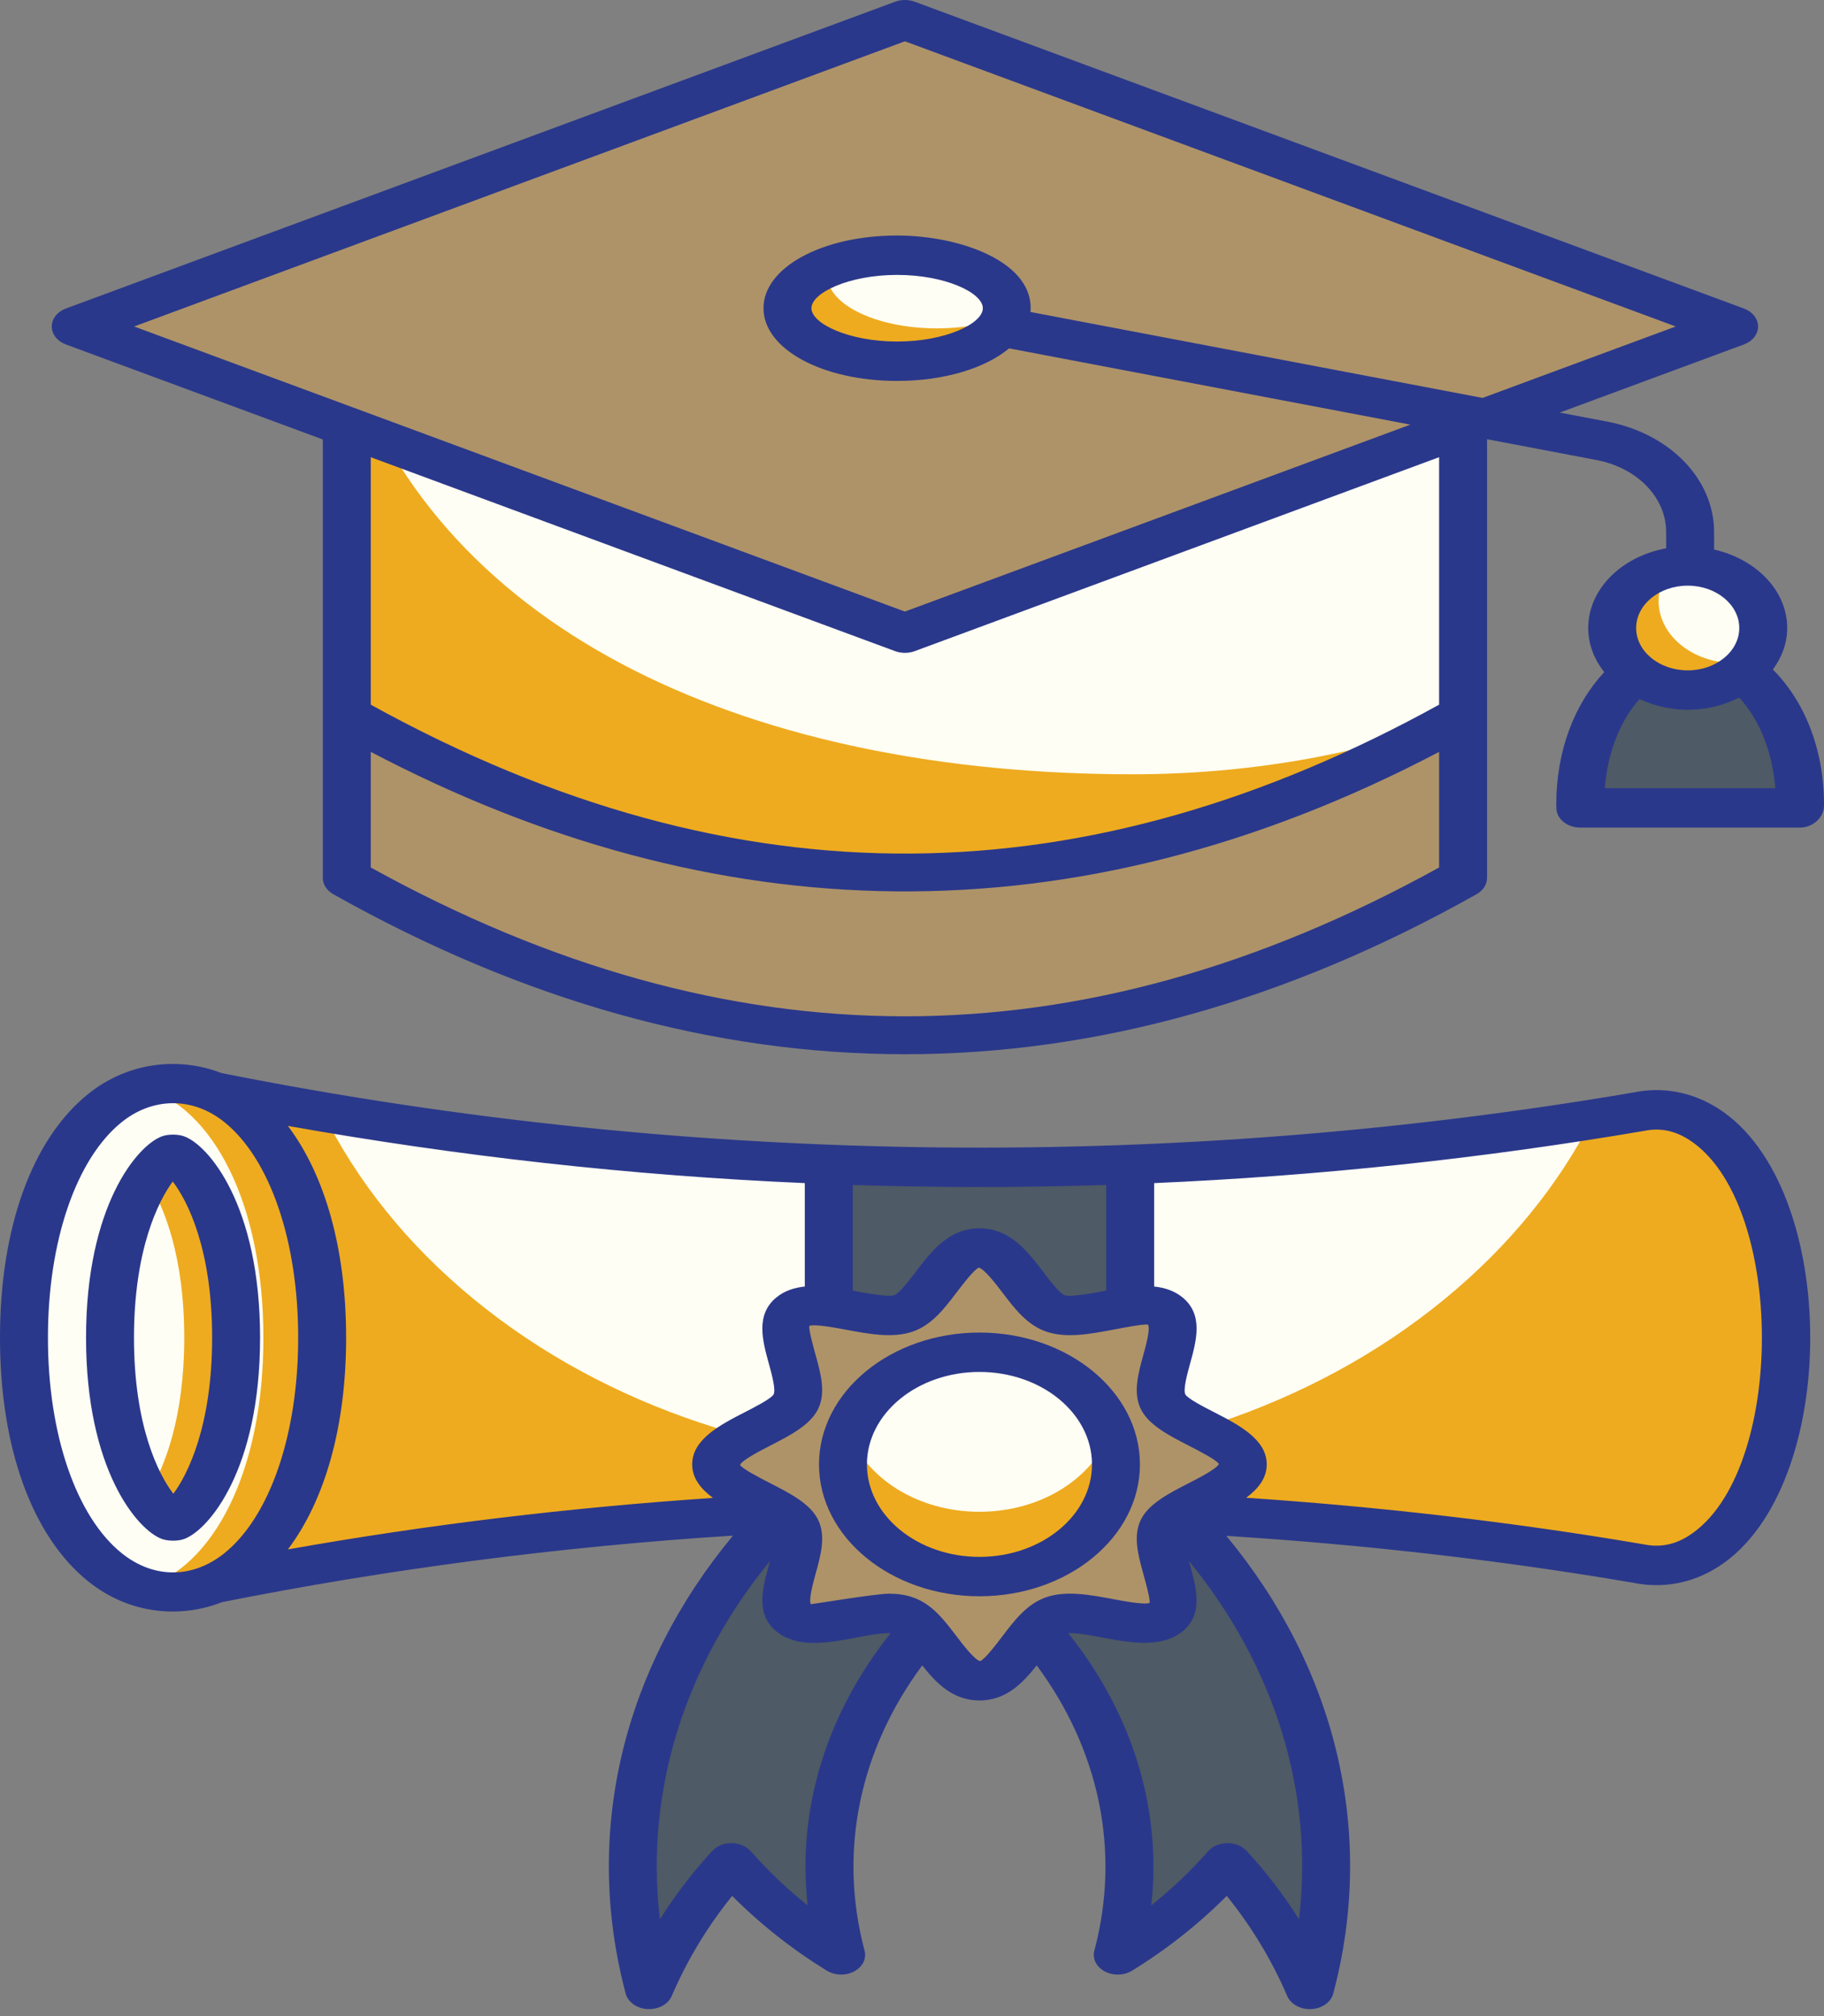 <svg width="209" height="231" viewBox="0 0 209 231" fill="none" xmlns="http://www.w3.org/2000/svg">
<rect x="0" y="0" width="209" height="231" fill="#808080" stroke="none"/>
<path d="M206.237 92.568C206.24 92.426 206.253 92.289 206.253 92.146C206.253 82.521 200.618 74.725 193.66 74.725C186.703 74.725 181.068 82.521 181.068 92.146C181.068 92.288 181.081 92.426 181.083 92.568H206.237Z" fill="#4E5A65"/>
<path d="M167.643 81.951V100.591C125.007 124.572 82.372 124.572 39.737 100.591V81.951C82.372 105.932 125.007 105.932 167.643 81.951Z" fill="#AE9368"/>
<path d="M167.643 29.241V81.949C125.007 105.93 82.372 105.93 39.737 81.949V29.241H167.643Z" fill="#FFFEF4"/>
<path d="M166.681 82.484C124.376 105.931 82.051 105.75 39.747 81.943V40.607C50.622 73.072 86.8 88.715 129.784 88.715C142.894 88.714 155.366 86.501 166.681 82.484Z" fill="#EEAB1F"/>
<path d="M198.701 37.408L103.689 72.546L8.679 37.408L30.644 29.282L103.689 2.257L176.735 29.282L198.701 37.408Z" fill="#AE9368"/>
<path d="M102.796 41.389C109.736 41.389 115.363 38.669 115.363 35.315C115.363 31.96 109.736 29.241 102.796 29.241C95.856 29.241 90.23 31.96 90.23 35.315C90.23 38.669 95.856 41.389 102.796 41.389Z" fill="#FFFEF4"/>
<path d="M115.177 36.296C114.219 39.181 109.03 41.395 102.804 41.395C95.86 41.395 90.233 38.673 90.233 35.312C90.233 33.394 92.088 31.672 94.982 30.557C94.862 30.885 94.802 31.212 94.802 31.557C94.802 34.902 100.43 37.624 107.374 37.624C110.327 37.624 113.041 37.132 115.177 36.296Z" fill="#EEAB1F"/>
<path d="M202.036 71.955C202.036 75.882 198.164 79.064 193.384 79.064C188.604 79.064 184.731 75.882 184.731 71.955C184.731 68.027 188.604 64.845 193.384 64.845C198.164 64.845 202.036 68.027 202.036 71.955Z" fill="#FFFEF4"/>
<path d="M200.685 75.762C199.148 77.746 196.454 79.058 193.381 79.058C188.611 79.058 184.74 75.877 184.74 71.958C184.74 68.581 187.594 65.76 191.405 65.039C190.547 66.138 190.048 67.45 190.048 68.859C190.048 72.778 193.919 75.959 198.708 75.959C199.387 75.959 200.065 75.893 200.685 75.762Z" fill="#EEAB1F"/>
<path d="M19.829 182.37C29.264 182.37 36.912 169.34 36.912 153.265C36.912 137.191 29.264 124.16 19.829 124.16C10.395 124.16 2.747 137.191 2.747 153.265C2.747 169.34 10.395 182.37 19.829 182.37Z" fill="#FFFEF4"/>
<path d="M36.913 153.272C36.926 170.822 29.371 182.583 19.82 182.369C18.659 182.401 17.536 182.251 16.454 181.919C24.361 179.646 30.193 168.7 30.18 153.271C30.18 137.833 24.361 126.876 16.467 124.614C17.55 124.281 18.672 124.131 19.833 124.163C29.371 123.939 36.926 135.7 36.913 153.272Z" fill="#EEAB1F"/>
<path d="M19.67 174.269C18.016 173.676 12.597 167.505 12.607 153.27C12.597 139.024 18.018 132.853 19.672 132.261L19.843 132.264L19.989 132.261C21.645 132.855 27.062 139.026 27.053 153.261C27.062 167.505 21.643 173.676 19.988 174.269L19.83 174.266L19.67 174.269Z" fill="#FFFEF4"/>
<path d="M27.061 153.261C27.061 167.498 21.633 173.674 19.989 174.274L19.82 174.263L19.676 174.274C19.076 174.06 17.993 173.127 16.858 171.337C18.893 168.185 21.111 162.374 21.111 153.261C21.111 144.147 18.893 138.337 16.858 135.184C17.993 133.415 19.063 132.472 19.663 132.258H19.846L19.989 132.269C21.647 132.858 27.061 139.023 27.061 153.261Z" fill="#EEAB1F"/>
<path d="M204.631 153.265C204.631 169.712 197.113 181.085 187.746 179.15C170.343 176.183 152.743 174.248 135.082 173.357C133.22 173.266 131.36 173.185 129.498 173.114C117.987 172.669 106.475 172.669 94.964 173.114C93.102 173.185 91.242 173.266 89.38 173.357C65.987 174.542 42.693 177.55 19.83 182.37C29.111 180.082 36.715 167.271 36.715 153.265C36.715 139.26 29.111 126.449 19.83 124.16C42.693 128.981 65.987 131.989 89.38 133.173C91.242 133.264 93.102 133.345 94.964 133.416C106.475 133.862 117.987 133.862 129.498 133.416C131.36 133.345 133.22 133.264 135.082 133.173C152.744 132.282 170.343 130.348 187.746 127.381C197.113 125.446 204.631 136.819 204.631 153.265Z" fill="#FFFEF4"/>
<path d="M204.633 153.273C204.633 169.719 197.117 181.084 187.749 179.154C170.342 176.174 152.741 174.255 135.074 173.354C133.221 173.268 131.355 173.193 129.489 173.118C117.981 172.667 106.473 172.667 94.964 173.118C93.098 173.193 91.233 173.268 89.38 173.354C65.984 174.544 42.694 177.556 19.82 182.37C29.11 180.076 36.717 167.264 36.717 153.262C36.717 139.26 29.11 126.449 19.834 124.165C25.523 125.366 31.238 126.459 36.979 127.425C40.815 135.208 46.582 142.52 54.267 148.835C84.996 174.083 134.813 174.083 165.541 148.835C172.966 142.734 178.589 135.733 182.425 128.25C184.199 127.971 185.961 127.682 187.735 127.382C197.117 125.441 204.633 136.827 204.633 153.273Z" fill="#EEAB1F"/>
<path d="M129.498 133.416V173.114C117.986 172.669 106.474 172.669 94.963 173.114V133.416C106.474 133.862 117.986 133.862 129.498 133.416Z" fill="#4E5A65"/>
<path d="M74.378 227.942C67.399 201.734 80.597 174.684 107.677 159.696C111.876 164.816 116.067 169.933 120.258 175.05C100.841 185.795 91.377 205.192 96.383 223.982C91.785 221.155 87.502 217.621 83.803 213.436C79.995 217.562 76.757 222.42 74.378 227.942Z" fill="#4E5A65"/>
<path d="M150.082 227.942C157.061 201.734 143.863 174.684 116.783 159.696C112.584 164.816 108.393 169.933 104.202 175.05C123.619 185.795 133.084 205.192 128.078 223.982C132.676 221.155 136.958 217.621 140.657 213.436C144.465 217.562 147.703 222.42 150.082 227.942Z" fill="#4E5A65"/>
<path d="M133.282 174.948C131.938 177.611 136.005 183.313 133.565 185.318C131.125 187.323 124.186 183.981 120.944 185.085C117.826 186.149 115.817 192.579 112.23 192.579C108.644 192.579 106.635 186.149 103.517 185.085C100.275 183.981 93.336 187.323 90.895 185.318C88.455 183.313 92.522 177.611 91.179 174.948C89.885 172.386 82.059 170.735 82.059 167.788C82.059 164.841 89.885 163.191 91.179 160.628C92.523 157.965 88.456 152.264 90.895 150.258C93.336 148.253 100.275 151.595 103.517 150.491C106.635 149.428 108.644 142.997 112.23 142.997C115.817 142.997 117.826 149.428 120.944 150.491C124.186 151.595 131.124 148.253 133.565 150.258C136.006 152.264 131.939 157.965 133.282 160.628C134.576 163.191 142.402 164.841 142.402 167.788C142.402 170.735 134.576 172.386 133.282 174.948Z" fill="#AE9368"/>
<path d="M112.23 180.639C120.868 180.639 127.871 174.885 127.871 167.788C127.871 160.69 120.868 154.937 112.23 154.937C103.592 154.937 96.59 160.69 96.59 167.788C96.59 174.885 103.592 180.639 112.23 180.639Z" fill="#FFFEF4"/>
<path d="M127.192 164.068C127.636 165.247 127.871 166.491 127.871 167.778C127.871 174.897 120.877 180.643 112.226 180.632C103.589 180.632 96.595 174.886 96.595 167.789C96.595 166.502 96.83 165.258 97.26 164.09C99.205 169.375 105.181 173.214 112.226 173.214C119.298 173.214 125.261 169.365 127.192 164.068Z" fill="#EEAB1F"/>
<path d="M208.989 92.479L209 92.146C209 85.772 206.711 80.271 203.145 76.717C204.162 75.316 204.783 73.701 204.783 71.956C204.783 67.657 201.219 64.063 196.406 62.965V60.964C196.406 54.963 191.452 49.772 184.322 48.337L178.72 47.273L199.826 39.466C200.813 39.1 201.446 38.296 201.446 37.408C201.446 36.52 200.813 35.715 199.826 35.35L104.816 0.199C104.103 -0.066 103.276 -0.066 102.563 0.199L7.55 35.35C6.565 35.715 5.932 36.52 5.932 37.408C5.932 38.296 6.566 39.1 7.55 39.466L36.99 50.354C36.99 67.751 36.99 83.184 36.99 100.591C36.99 101.336 37.437 102.032 38.185 102.453C81.647 126.898 125.722 126.907 169.194 102.453C169.943 102.032 170.391 101.336 170.391 100.591C170.391 83.192 170.391 67.756 170.391 50.352L170.442 50.334L183.049 52.73C187.678 53.66 190.913 57.048 190.913 60.964V62.824C185.815 63.756 181.984 67.49 181.984 71.955C181.984 73.82 182.669 75.551 183.818 77.013C180.456 80.592 178.322 85.975 178.322 92.146L178.336 92.569C178.336 93.816 179.564 94.826 181.082 94.826H206.237C207.707 94.826 208.924 93.686 208.989 92.479ZM103.689 4.732L192.01 37.408L169.879 45.592L118.071 35.745C118.576 30.076 110.123 26.985 102.796 26.985C94.21 26.985 87.483 30.644 87.483 35.316C87.483 39.987 94.21 43.645 102.796 43.645C108.232 43.645 112.916 42.176 115.626 39.915L161.602 48.653L103.689 70.071L15.369 37.408L103.689 4.732ZM102.796 39.132C97.266 39.132 92.977 37.08 92.977 35.316C92.977 33.551 97.266 31.499 102.796 31.499C108.327 31.499 112.616 33.551 112.616 35.316C112.616 37.08 108.328 39.132 102.796 39.132ZM164.897 99.394C123.724 122.128 83.656 122.128 42.484 99.394V86.149C81.669 106.708 122.893 108.206 164.897 86.149V99.394ZM164.897 80.74C124.733 102.894 84.767 104.077 42.484 80.74V52.386L102.563 74.605C103.276 74.869 104.103 74.869 104.817 74.605L164.897 52.385V80.74ZM193.383 67.102C196.64 67.102 199.29 69.28 199.29 71.956C199.29 74.631 196.64 76.809 193.383 76.809C190.127 76.809 187.477 74.631 187.477 71.956C187.477 69.279 190.127 67.102 193.383 67.102ZM183.885 90.312C184.228 85.931 185.795 82.416 187.855 80.096C191.67 81.853 195.838 81.654 199.277 79.932C201.413 82.226 203.055 85.788 203.423 90.312H183.885ZM21.088 176.337C23.934 175.315 29.808 168.326 29.799 153.264C29.808 138.2 23.936 131.216 21.088 130.193C20.487 129.975 19.376 129.906 18.574 130.19C15.726 131.213 9.851 138.197 9.86 153.268C9.851 168.337 15.726 175.319 18.574 176.339C19.209 176.566 20.322 176.614 21.088 176.337ZM15.353 153.268C15.347 143.154 18.164 137.569 19.796 135.379C21.533 137.644 24.312 143.218 24.305 153.264C24.312 163.376 21.494 168.958 19.862 171.151C18.125 168.886 15.347 163.312 15.353 153.268Z" fill="#2A388B"/>
<path d="M196.905 179.504C210.919 170.528 210.941 136.016 196.905 127.025C193.92 125.115 190.519 124.478 187.187 125.17C135.583 133.971 80.426 133.901 25.373 122.948C20.658 121.107 14.8 121.585 10.138 125.317C3.687 130.479 -0.008 140.666 1.29993e-05 153.264C-0.008 165.864 3.687 176.051 10.138 181.212C14.954 185.065 20.817 185.401 25.436 183.569C44.647 179.75 64.293 177.193 83.987 175.946C71.507 190.983 66.735 209.794 71.695 228.425C71.958 229.41 72.983 230.133 74.207 230.195C75.535 230.246 76.585 229.585 76.969 228.696C78.75 224.557 81.072 220.711 83.894 217.227C87.124 220.471 90.761 223.343 94.736 225.789C95.661 226.357 96.909 226.393 97.869 225.879C98.835 225.37 99.312 224.42 99.065 223.499C96.001 211.992 98.579 200.388 105.672 190.814C107.282 192.858 109.196 194.834 112.23 194.834C115.264 194.834 117.179 192.857 118.789 190.813C125.882 200.387 128.458 211.992 125.395 223.499C125.148 224.42 125.625 225.37 126.591 225.879C127.557 226.393 128.801 226.357 129.724 225.789C133.699 223.342 137.336 220.471 140.565 217.227C143.387 220.709 145.71 224.555 147.494 228.696C147.883 229.602 148.924 230.199 150.083 230.199C151.372 230.199 152.491 229.461 152.765 228.425C157.723 209.809 152.974 191.007 140.52 175.975C156.142 176.963 171.802 178.735 187.075 181.337C190.521 182.052 193.92 181.415 196.905 179.504ZM188.416 129.569C190.205 129.201 191.879 129.534 193.528 130.585C204.662 137.722 204.675 168.799 193.528 175.945C191.881 176.998 190.207 177.329 188.303 176.939C173.311 174.383 158.04 172.633 142.793 171.608C144.152 170.591 145.147 169.381 145.147 167.788C145.147 164.903 141.926 163.248 139.083 161.789C137.961 161.213 136.084 160.25 135.819 159.763C135.542 159.217 136.055 157.357 136.363 156.246C137.088 153.616 137.911 150.637 135.508 148.662C134.575 147.894 133.453 147.534 132.246 147.407V135.557C151.241 134.731 169.979 132.715 188.416 129.569ZM97.711 135.773C106.487 136.056 116.328 136.109 126.752 135.773V147.872C125.851 148.038 122.768 148.667 121.999 148.408C121.403 148.188 120.231 146.645 119.531 145.724C117.755 143.387 115.741 140.738 112.23 140.738C108.719 140.738 106.704 143.387 104.929 145.724C104.229 146.645 103.057 148.188 102.464 148.406C101.694 148.657 98.672 148.049 97.711 147.872V135.773ZM92.217 135.557V147.407C91.009 147.534 89.886 147.894 88.953 148.662C86.55 150.637 87.373 153.616 88.098 156.246C88.406 157.357 88.918 159.217 88.645 159.761C88.376 160.25 86.499 161.213 85.377 161.789C82.534 163.248 79.313 164.903 79.313 167.788C79.313 169.391 80.32 170.605 81.691 171.626C65.341 172.725 49.037 174.674 32.987 177.527C37.256 171.874 39.666 163.372 39.659 153.266C39.665 143.159 37.256 134.655 32.986 129.002C52.498 132.473 72.254 134.689 92.217 135.557ZM5.493 153.264C5.485 142.211 8.733 132.741 13.97 128.551C17.506 125.724 22.059 125.648 25.688 128.551C30.925 132.741 34.173 142.211 34.166 153.264C34.166 153.266 34.166 153.266 34.166 153.268C34.173 164.321 30.925 173.789 25.688 177.979C22.08 180.861 17.645 180.917 13.97 177.979C8.733 173.789 5.485 164.321 5.493 153.264ZM92.542 218.314C90.19 216.427 88.01 214.355 86.025 212.11C85.515 211.532 84.702 211.186 83.833 211.18H83.803C82.945 211.18 82.135 211.51 81.615 212.072C79.367 214.508 77.361 217.128 75.614 219.907C73.881 205.213 78.475 190.79 88.225 178.86C87.454 181.697 86.433 184.843 88.954 186.914C92.532 189.851 98.866 186.947 102.038 187.135C94.774 196.251 91.301 207.165 92.542 218.314ZM112.297 190.328C111.635 190.149 110.304 188.402 109.591 187.46C107.43 184.623 105.788 182.599 101.855 182.599C100.345 182.599 93.011 183.82 92.91 183.802C92.636 183.293 93.17 181.365 93.454 180.329C94.05 178.18 94.662 175.956 93.717 174.081C92.802 172.276 90.509 171.097 88.29 169.959C87.145 169.373 85.015 168.28 84.798 167.844C85.015 167.299 87.145 166.206 88.287 165.618C90.506 164.478 92.802 163.301 93.716 161.492C94.66 159.618 94.049 157.397 93.454 155.248C93.169 154.212 92.635 152.283 92.74 151.913C93.363 151.686 95.709 152.125 96.97 152.361C99.586 152.852 102.289 153.35 104.57 152.576C106.769 151.825 108.201 149.938 109.588 148.113C110.304 147.174 111.635 145.425 112.163 145.246C112.826 145.425 114.156 147.174 114.872 148.113C116.259 149.938 117.691 151.825 119.894 152.576C122.174 153.354 124.877 152.852 127.49 152.361C128.75 152.125 131.076 151.668 131.551 151.774C131.824 152.283 131.29 154.212 131.006 155.248C130.41 157.397 129.799 159.618 130.743 161.494C131.658 163.301 133.954 164.478 136.172 165.617C137.315 166.206 139.445 167.299 139.662 167.733C139.445 168.28 137.315 169.373 136.169 169.959C133.951 171.096 131.658 172.275 130.743 174.08V174.083C129.799 175.956 130.41 178.18 131.005 180.328C131.29 181.364 131.824 183.293 131.722 183.661C131.102 183.89 128.753 183.449 127.495 183.213C124.874 182.724 122.168 182.221 119.893 182.999C117.691 183.749 116.259 185.635 114.869 187.46C114.156 188.402 112.826 190.149 112.297 190.328ZM148.846 219.909C147.1 217.128 145.094 214.507 142.846 212.072C141.731 210.868 139.518 210.884 138.436 212.11C136.451 214.355 134.27 216.427 131.917 218.314C133.159 207.164 129.683 196.25 122.419 187.134C125.467 186.945 131.958 189.823 135.506 186.914C138.031 184.839 136.998 181.676 136.232 178.848C145.989 190.78 150.583 205.209 148.846 219.909Z" fill="#2A388B"/>
<path d="M130.618 167.788C130.618 159.457 122.37 152.68 112.231 152.68C102.091 152.68 93.844 159.457 93.844 167.788C93.844 176.119 102.091 182.896 112.231 182.896C122.37 182.896 130.618 176.119 130.618 167.788ZM112.23 178.382C105.119 178.382 99.336 173.631 99.336 167.788C99.336 161.945 105.119 157.193 112.23 157.193C119.341 157.193 125.124 161.945 125.124 167.788C125.124 173.631 119.341 178.382 112.23 178.382Z" fill="#2A388B"/>
</svg>
